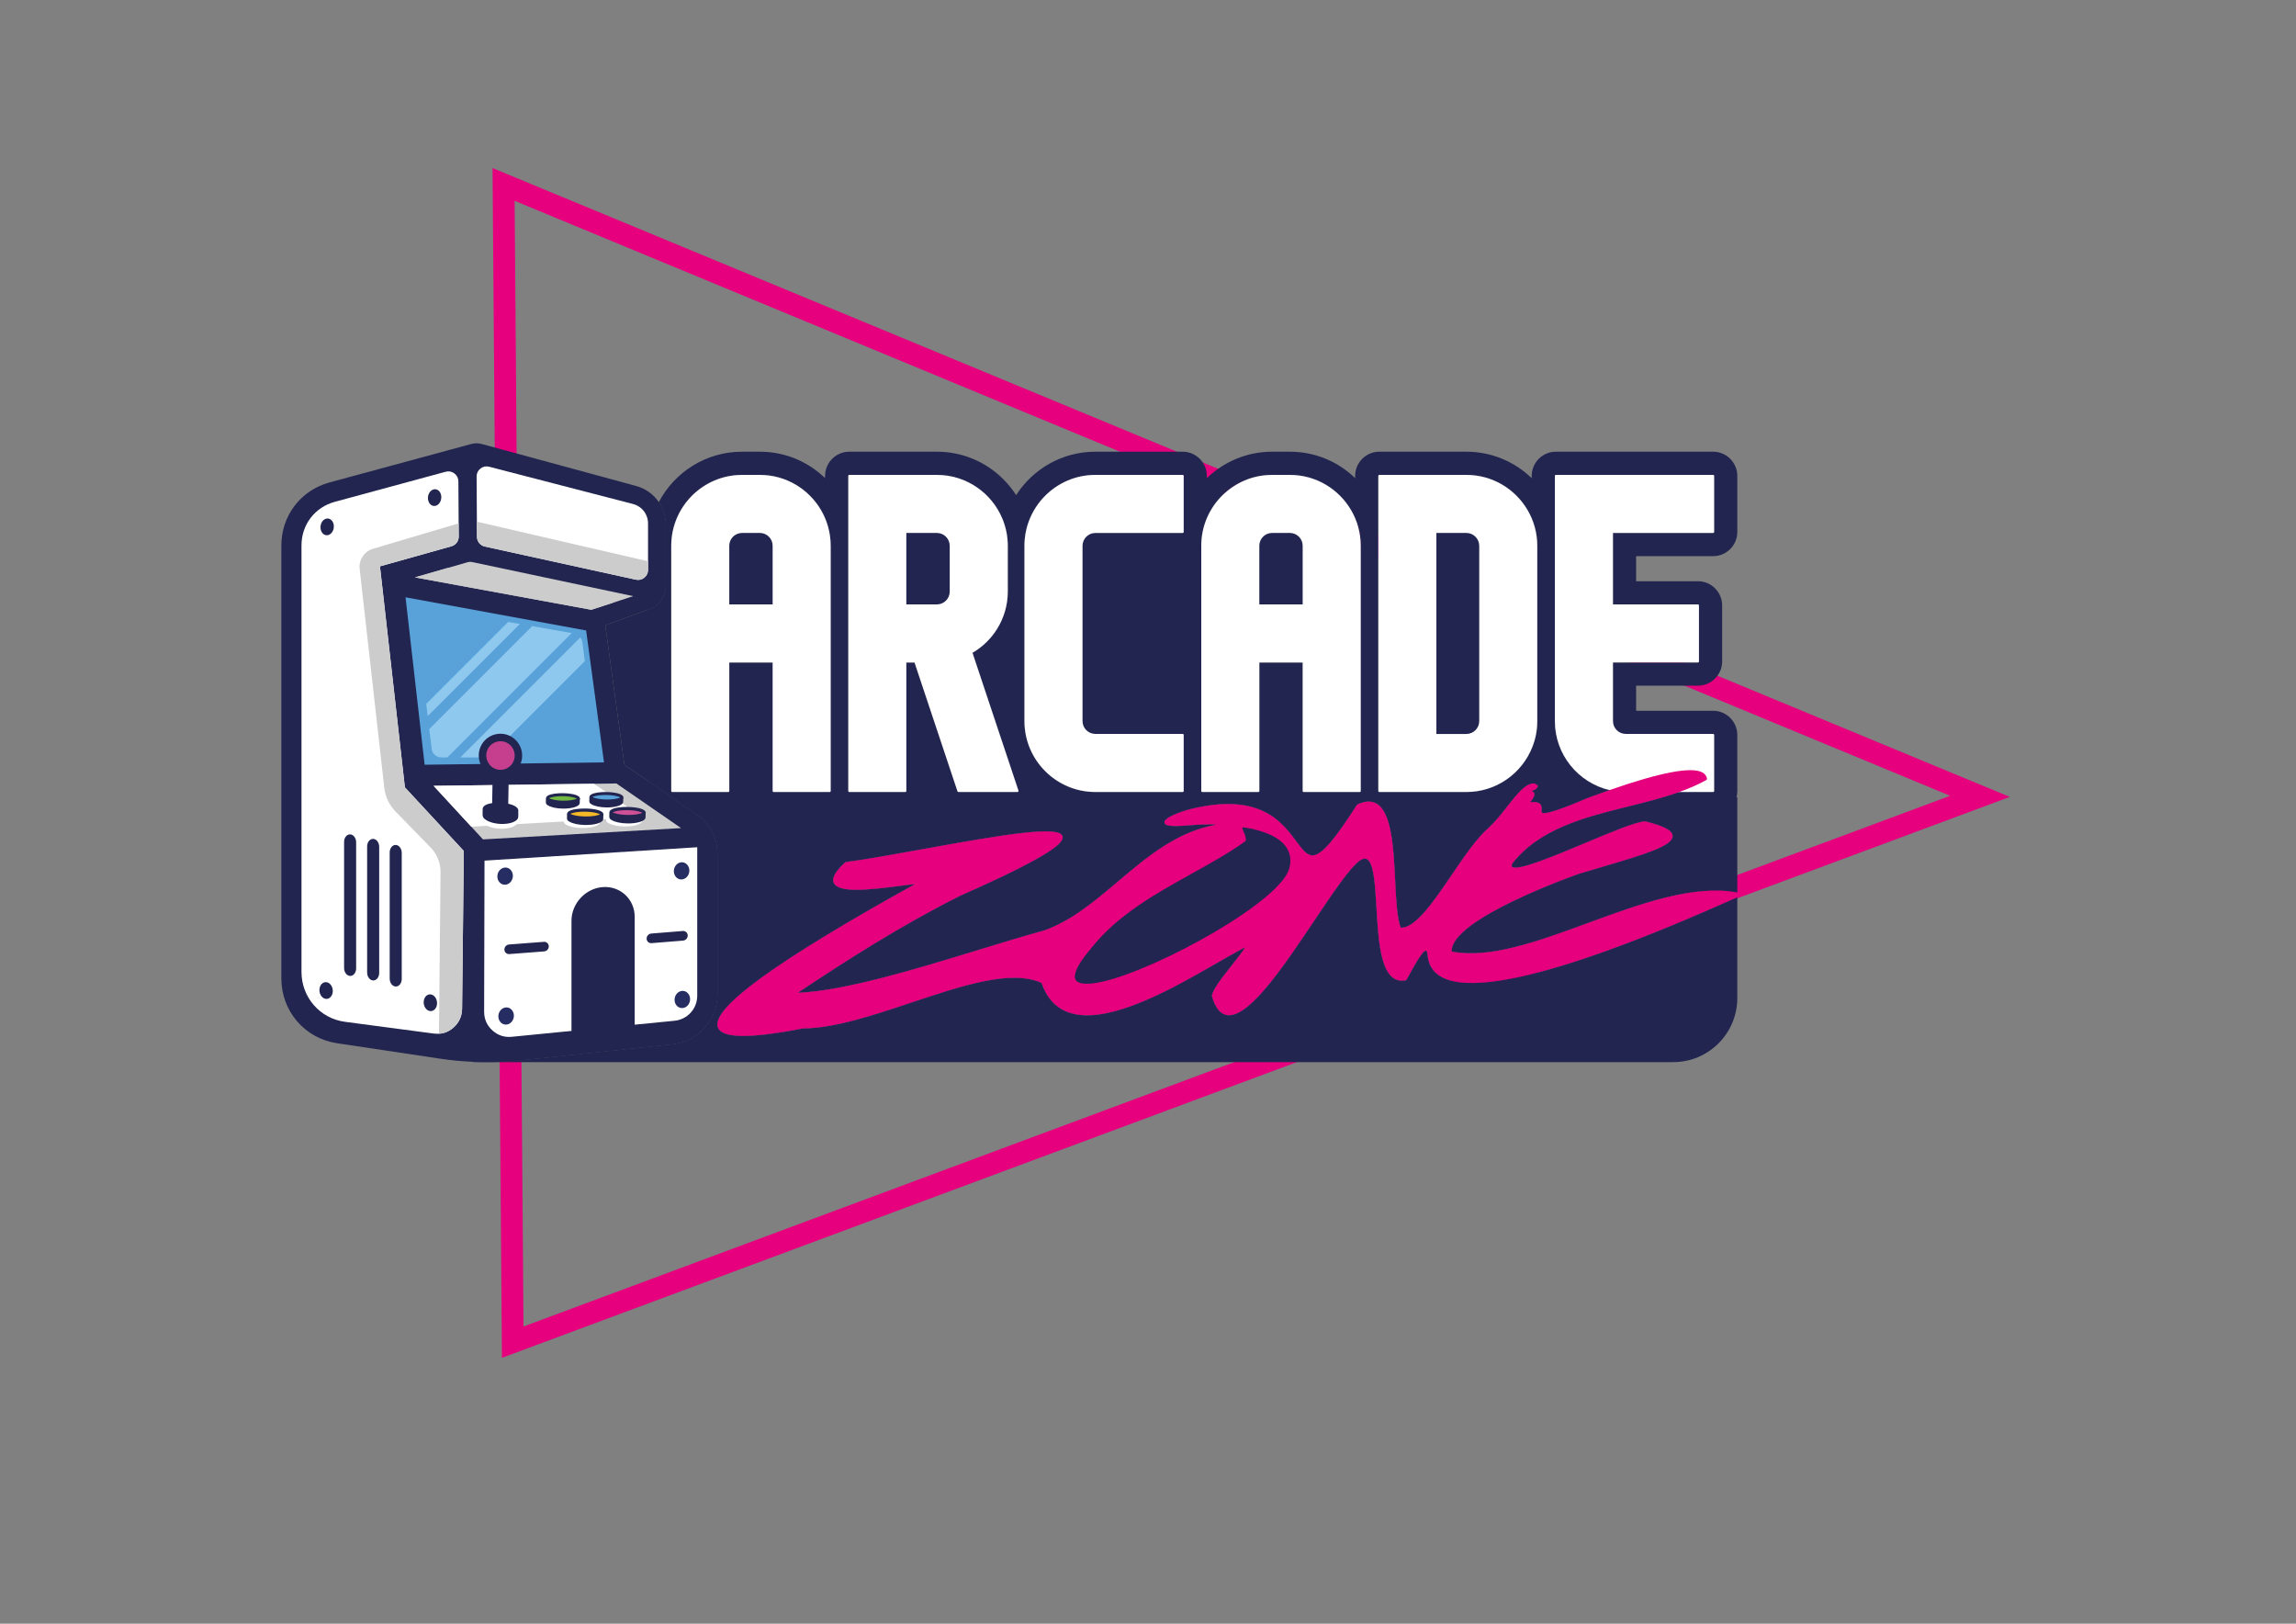 <svg xmlns="http://www.w3.org/2000/svg" id="Calque_1" data-name="Calque 1" viewBox="0 0 841.89 595.28"><rect x="0" y="0" width="841.89" height="595.28" fill="#808080" stroke="none"/><defs><style>      .cls-1, .cls-2, .cls-3, .cls-4, .cls-5, .cls-6, .cls-7, .cls-8, .cls-9, .cls-10, .cls-11, .cls-12 {        fill-rule: evenodd;      }      .cls-1, .cls-13 {        fill: #fff;      }      .cls-2 {        fill: #262d62;      }      .cls-3 {        fill: #8fc8ee;      }      .cls-4 {        fill: #e799c2;      }      .cls-5 {        fill: #58a2d9;      }      .cls-14, .cls-9 {        fill: #21254f;      }      .cls-6 {        fill: #c63f8f;      }      .cls-7 {        fill: #da68a4;      }      .cls-15 {        fill: #e6007e;      }      .cls-8 {        fill: #72b741;      }      .cls-10 {        fill: #cdcccc;      }      .cls-11 {        fill: #f5b826;      }      .cls-12 {        fill: #ce5097;      }    </style></defs><path class="cls-15" d="M184.05,497.8l-3.45-436.19,556.34,230.55L184.05,497.8ZM188.7,73.62l3.26,412.7,523.11-194.57L188.7,73.62Z"></path><path class="cls-14" d="M241.57,184.08c-2.52,4.79-3.95,10.23-3.95,16v23.43l1.1-.4c2.95-1.08,5.36-4.7,5.36-7.84v-22.88c0-3.07-.91-5.93-2.51-8.31ZM255.91,299.05l-18.29-12.68v3.62c0,.78.1,1.54.29,2.26h-64.46v97.14h4.94c4.04,0,8.07-.21,12.09-.64l56.02-5.93c9.44-1,16.54-8.87,16.54-18.35v-50.94c0-6.05-2.16-11.04-7.13-14.48ZM582.5,338.31c-18.57,6.81-36.11,13.25-50.18,10.56-.7-12.01,46.41-28.43,46.42-28.46,2.8-.84,5.55-1.65,8.19-2.43,16.74-4.92,26.22-7.87,26.38-11.37.1-2.07-3.01-3.76-10.07-5.49-.05-.01-.11-.02-.17-.01-3.76.39-12.49,4.05-21.74,7.93-11.2,4.7-25.14,10.55-26.9,8.72-.24-.26-.09-.79.1-1.21,10.14-12.86,26.61-16.94,42.54-20.9,6.28-1.56,12.69-3.15,18.67-5.29h-19.6c-2.05,0-4.04-.24-5.95-.7-2.33.82-4.77,1.7-7.33,2.65l-.97.36c-3.68,1.57-14.88,6.35-16.44,5.29-.23-.15-.22-.52-.19-1.1.03-.69.08-1.54-.56-2.14-.62-.6-1.73-.79-3.49-.63-.05.01-.1.02-.15.04,1.14-1.42,1.86-2.61,1.47-3.41-.19-.39-.57-.57-1-.64.02,0,.04-.02.07-.04.19-.09.38-.17.52-.24.69-.3,1.31-.58,1.46-.98.19-.21.41-.54.23-.88-.12-.21-.31-.3-.6-.3-.01-.01-.01-.03-.01-.04-.05-.19-.21-.33-.41-.35-3.21-.35-6.36,3.65-10,8.28-2.17,2.76-4.41,5.62-6.91,7.93-4.38,3.77-9.06,10.66-13.59,17.33-6.56,9.65-13.33,19.63-18.68,19.3-1.36-3.5-1.69-10.19-2.03-17.26-.58-11.73-1.24-25.02-6.86-28.22-1.89-1.08-4.23-.98-6.96.31-.1.04-.18.11-.24.21-8.18,12.84-12.83,18.2-16.04,18.47-2.19.14-3.85-2.04-6.13-5.11-5.26-7.1-13.19-17.82-37.83-12.1-2.59.52-10.69,3.06-10.54,5.14.07.95,1.22,1.73,9.11,1.03,2.85-.23,7.8-.46,9.87-.3-.23.08-.52.17-.88.27-13.9,2.69-24.69,11.81-35.13,20.63-8.77,7.4-17.05,14.4-27.01,17.94-7.43,2.04-15.67,4.56-24.39,7.23-22.94,7.02-48.85,14.94-66.03,15.64,18.23-12.13,38.03-24.77,59.48-35.54,34.33-15.17,38.14-19.61,37.62-21.79-.98-4.12-20.99-.82-51.4,4.7-10.77,1.95-20.93,3.8-28,4.69-.11.02-.22.07-.31.14-3.55,3.23-4.93,5.66-4.22,7.42,1.56,3.84,12.48,2.74,24.49,1.17,1.99-.26,4.03-.53,5.37-.65-50.81,28.17-74.49,45.31-72.38,52.37,1.26,4.22,11.49,4.4,31.2.56,11.5-.05,25.85-4.83,39.72-9.46,18.91-6.31,36.78-12.27,47.83-7.22,1.9,5.56,5.28,9.2,10.05,10.85,12.37,4.25,32.11-5.64,47.45-14.28.03-.01.06-.01.09-.02.08-.03.14-.08.19-.14,2.17-1.22,4.25-2.42,6.21-3.54,3.37-1.94,6.28-3.62,8.79-4.95.96-.58,1.49-.81,1.76-.91-.45,1.06-2.73,3.94-4.6,6.29-4.32,5.45-7.38,9.46-7.45,11.51,0,.06,0,.11.02.16,1.21,4.28,3.15,6.58,5.75,6.84.3.03.59.03.9.01,8-.59,20.1-18.65,30.83-34.65,6.68-9.98,13-19.4,16.76-22.08,1.01-.66,1.82-.83,2.47-.52,2.61,1.22,3.08,9.33,3.58,17.91.6,10.29,1.28,21.96,5.96,25.55,1.32,1.01,2.9,1.35,4.71,1.02.15-.03.29-.13.37-.27.23-.38.59-1.04,1.03-1.85,1.19-2.22,4.83-8.97,6.11-8.78.18.03.5.47.6,1.98.39,3.47,2.12,6.06,5.14,7.71,18.83,10.26,84.21-18.59,105.69-28.07,1-.44,1.91-.84,2.7-1.19v-1.73c-16.1-2.99-35.63,4.18-54.53,11.1Z"></path><path class="cls-14" d="M628.16,203.9c4.89,0,8.87-3.99,8.87-8.88v-20.54c0-4.89-3.98-8.88-8.87-8.88h-57.65c-4.89,0-8.87,3.99-8.87,8.88v.83c-6.21-6-14.66-9.71-23.95-9.71h-31.91c-4.9,0-8.88,3.99-8.88,8.88v.81c-6.46-6.25-14.93-9.69-23.93-9.69h-6.51c-9.29,0-17.72,3.7-23.93,9.69v-.81c0-4.89-3.98-8.88-8.88-8.88h-32.01c-12.19,0-22.91,6.36-29.05,15.92-1.33-2.07-2.89-4.02-4.67-5.8-6.52-6.52-15.19-10.12-24.39-10.12h-32.11c-4.89,0-8.88,3.99-8.88,8.88v.81c-6.46-6.25-14.93-9.69-23.92-9.69h-6.52c-13.24,0-24.76,7.5-30.53,18.48,1.6,2.38,2.51,5.24,2.51,8.31v22.88c0,3.14-2.41,6.76-5.36,7.84l-1.1.4-15.68,5.71,7.01,51.14,8.67,6.01,18.29,12.68c4.97,3.44,7.13,8.43,7.13,14.48v50.94c0,9.48-7.1,17.35-16.54,18.35l-56.02,5.93c-4.02.43-8.05.64-12.09.64h435.13c12.99,0,23.51-10.53,23.51-23.51v-36.94c-.79.35-1.7.75-2.7,1.19-21.48,9.48-86.86,38.33-105.69,28.07-3.02-1.65-4.75-4.24-5.14-7.71-.1-1.51-.42-1.95-.6-1.98-1.28-.19-4.92,6.56-6.11,8.78-.44.81-.8,1.47-1.03,1.85-.08.14-.22.24-.37.27-1.81.33-3.39-.01-4.71-1.02-4.68-3.59-5.36-15.26-5.96-25.55-.5-8.58-.97-16.69-3.58-17.91-.65-.31-1.46-.14-2.47.52-3.76,2.68-10.08,12.1-16.76,22.08-10.73,16-22.83,34.06-30.83,34.65-.31.02-.6.02-.9-.01-2.6-.26-4.54-2.56-5.75-6.84-.02-.05-.03-.1-.02-.16.07-2.05,3.13-6.06,7.45-11.51,1.87-2.35,4.15-5.23,4.6-6.29-.27.1-.8.33-1.76.91-2.51,1.33-5.42,3.01-8.79,4.95-1.96,1.12-4.04,2.32-6.21,3.54-.05.06-.11.11-.19.14-.03.01-.06.01-.09.02-15.34,8.64-35.08,18.53-47.45,14.28-4.77-1.65-8.15-5.29-10.05-10.85-11.05-5.05-28.92.91-47.83,7.22-13.87,4.63-28.22,9.41-39.72,9.46-19.71,3.84-29.94,3.66-31.2-.56-2.11-7.06,21.57-24.2,72.38-52.37-1.34.12-3.38.39-5.37.65-12.01,1.57-22.93,2.67-24.49-1.17-.71-1.76.67-4.19,4.22-7.42.09-.07.2-.12.31-.14,7.07-.89,17.23-2.74,28-4.69,30.41-5.52,50.42-8.82,51.4-4.7.52,2.18-3.29,6.62-37.62,21.79-21.45,10.77-41.25,23.41-59.48,35.54,17.18-.7,43.09-8.62,66.03-15.64,8.72-2.67,16.96-5.19,24.39-7.23,9.96-3.54,18.24-10.54,27.01-17.94,10.44-8.82,21.23-17.94,35.13-20.63.36-.1.65-.19.88-.27-2.07-.16-7.02.07-9.87.3-7.89.7-9.04-.08-9.11-1.03-.15-2.08,7.95-4.62,10.54-5.14,24.64-5.72,32.57,5,37.83,12.1,2.28,3.07,3.94,5.25,6.13,5.11,3.21-.27,7.86-5.63,16.04-18.47.06-.1.14-.17.24-.21,2.73-1.29,5.07-1.39,6.96-.31,5.62,3.2,6.28,16.49,6.86,28.22.34,7.07.67,13.76,2.03,17.26,5.35.33,12.12-9.65,18.68-19.3,4.53-6.67,9.21-13.56,13.59-17.33,2.5-2.31,4.74-5.17,6.91-7.93,3.64-4.63,6.79-8.63,10-8.28.2.02.36.16.41.35,0,.01,0,.03.01.04.29,0,.48.09.6.3.18.34-.04.67-.23.88-.15.4-.77.68-1.46.98-.14.07-.33.15-.52.24-.03.02-.05.03-.07.04.43.07.81.25,1,.64.39.8-.33,1.99-1.47,3.41.05-.02.1-.03.15-.04,1.76-.16,2.87.03,3.49.63.64.6.59,1.45.56,2.14-.03.58-.04.95.19,1.1,1.56,1.06,12.76-3.72,16.44-5.29l.97-.36c2.56-.95,5-1.83,7.33-2.65-11.48-2.68-20.05-13.01-20.05-25.3v-89.88c0-.21.17-.37.37-.37h57.65c.2,0,.37.16.37.37v20.54c0,.2-.17.37-.37.37h-36.73v26.2h31.17c.2,0,.37.17.37.38v20.54c0,.2-.17.37-.37.37h-31.17v21.48c0,2.6,2.11,4.72,4.71,4.72h32.02c.2,0,.37.17.37.37v20.54c0,.21-.17.37-.37.37h-12.42c-5.98,2.14-12.39,3.73-18.67,5.29-15.93,3.96-32.4,8.04-42.54,20.9-.19.42-.34.95-.1,1.21,1.76,1.83,15.7-4.02,26.9-8.72,9.25-3.88,17.98-7.54,21.74-7.93.06-.01.12,0,.17.01,7.06,1.73,10.17,3.42,10.07,5.49-.16,3.5-9.64,6.45-26.38,11.37-2.64.78-5.39,1.59-8.19,2.43-.01.03-47.12,16.45-46.42,28.46,14.07,2.69,31.61-3.75,50.18-10.56,18.9-6.92,38.43-14.09,54.53-11.1v-34.96h-.29c.19-.72.29-1.48.29-2.26v-20.54c0-4.89-3.98-8.87-8.87-8.87h-28.23v-9.2h22.66c4.9,0,8.88-3.98,8.88-8.87v-20.54c0-4.9-3.98-8.88-8.88-8.88h-22.66v-9.19h28.23ZM304.59,289.99c0,.21-.17.37-.37.37h-20.54c-.21,0-.37-.16-.37-.37v-47.11h-15.9v47.11c0,.21-.17.37-.37.37h-20.54c-.21,0-.37-.16-.37-.37v-89.91c0-13.74,10.72-25.01,24.23-25.91.58-.04,1.16-.06,1.74-.06h6.52c9.56,0,17.93,5.19,22.43,12.9,2.25,3.84,3.54,8.31,3.54,13.07v89.91ZM373.39,290.21c-.07.1-.18.15-.3.15h-21.65c-.16,0-.3-.1-.35-.25l-.44-1.32-15.31-45.91h-3.01v47.11c0,.21-.17.37-.37.37h-20.54c-.21,0-.37-.16-.37-.37v-115.51c0-.2.16-.37.37-.37h32.11c10.85,0,20.17,6.68,24.06,16.14,1.25,3.04,1.94,6.37,1.94,9.86v16.77c0,4.9-1.39,9.61-3.89,13.64-2.22,3.58-5.3,6.62-9.05,8.81l9.16,27.48,3.7,11.08,3.15,9.45.84,2.53c.04.12.02.24-.05.34ZM434.03,195.02c0,.21-.17.37-.38.37h-32.01c-2.6,0-4.71,2.12-4.71,4.72v64.25c0,2.6,2.11,4.72,4.71,4.72h32.01c.21,0,.38.17.38.37v20.54c0,.21-.17.37-.38.37h-32.01c-14.34,0-26-11.66-26-26v-64.25c0-14.34,11.66-26,26-26h32.01c.21,0,.38.16.38.37v20.54ZM498.95,289.99c0,.21-.17.37-.38.37h-20.53c-.21,0-.38-.16-.38-.37v-47.11h-15.89v47.11c0,.21-.17.37-.38.37h-20.53c-.21,0-.38-.16-.38-.37v-89.91c0-13.74,10.73-25.01,24.24-25.91.58-.04,1.16-.06,1.74-.06h6.51c9.56,0,17.93,5.19,22.43,12.89,2.26,3.84,3.55,8.31,3.55,13.08v89.91ZM563.68,264.36c0,3.32-.62,6.49-1.77,9.41-3.77,9.7-13.2,16.59-24.22,16.59h-31.91c-.21,0-.38-.16-.38-.37v-115.51c0-.21.17-.37.38-.37h31.91c9.57,0,17.94,5.2,22.45,12.92,2.25,3.84,3.54,8.31,3.54,13.08v64.25Z"></path><g><path class="cls-9" d="M263.04,313.53v50.94c0,9.48-7.1,17.35-16.54,18.35l-56.02,5.93c-4.02.43-8.05.64-12.09.64-1.65,0-3.29-.04-4.94-.11-4.07-.17-8.14-.56-12.18-1.17l-37.75-5.66c-11.8-1.77-20.35-11.77-20.35-23.71v-158.74c0-10.98,7.11-20.27,17.71-23.15l51.91-14.07c1.33-.36,2.55-.36,3.87,0l56.53,15.37c3.55.96,6.46,3.1,8.38,5.93,1.6,2.38,2.51,5.24,2.51,8.31v22.88c0,3.14-2.41,6.76-5.36,7.84l-1.1.4-15.68,5.71,7.01,51.14,8.67,6.01,18.29,12.68c4.97,3.44,7.13,8.43,7.13,14.48Z"></path><path class="cls-1" d="M237.62,208.91v-17c0-3.41-2.23-6.29-5.53-7.14l-52.72-13.66c-1.15-.3-2.26-.07-3.19.66-.93.73-1.43,1.75-1.42,2.93l.14,22.09c.01,1.75,1.2,3.21,2.9,3.58l55.35,12.14c1.13.25,2.2,0,3.1-.73.9-.72,1.38-1.72,1.38-2.88h0Z"></path><path class="cls-10" d="M237.62,208.91v-3.13l-62.76-14.52.03,5.54c.01,1.74,1.2,3.21,2.9,3.58l55.35,12.14c1.13.25,2.2,0,3.1-.73.9-.72,1.38-1.72,1.38-2.87h0Z"></path><path class="cls-10" d="M216.82,223.56l15.35-5-58.97-12.49c-.62-.13-1.18-.11-1.78.06l-19.3,5.55,64.7,11.88h0Z"></path><polygon class="cls-10" points="216.82 223.56 224.86 220.94 164.16 208.22 152.12 211.68 216.82 223.56 216.82 223.56"></polygon><polygon class="cls-5" points="221.47 279.5 214.92 231.14 148.7 218.98 155.7 280.36 221.47 279.5 221.47 279.5"></polygon><polygon class="cls-10" points="249.73 303.59 226.01 287.23 158.98 288.09 177.1 307.74 249.73 303.59 249.73 303.59"></polygon><polygon class="cls-1" points="217.77 287.33 158.98 288.09 172.81 303.09 235.44 299.52 217.77 287.33 217.77 287.33"></polygon><path class="cls-1" d="M187.63,380.11l59.69-5.88c4.75-.47,8.34-4.41,8.34-9.18v-54.44l-78,4.91-.14,55.39c0,2.7,1.02,5.03,3.01,6.84,2,1.82,4.41,2.63,7.1,2.36h0Z"></path><path class="cls-1" d="M170.07,312l-.63,57.87c-.03,2.74-1.12,5.1-3.2,6.89-2.08,1.79-4.56,2.51-7.28,2.15l-32.48-4.3c-9.19-1.22-15.93-9-15.93-18.28v-156.34c0-7.65,4.88-14.03,12.26-16.03l40.61-11.01c1.14-.31,2.26-.09,3.2.62.94.72,1.45,1.73,1.46,2.92l.13,20.21c0,1.69-1.07,3.12-2.69,3.58l-26.19,7.35,9.14,81.03,21.61,23.33Z"></path><path class="cls-10" d="M160.97,378.98c4.61-.08,8.42-4.6,8.47-9.11l.62-57.88-21.61-23.33-9.14-81.03,26.19-7.35c1.62-.46,2.7-1.89,2.69-3.58l-.03-4.83-31.41,9.33c-3.19.95-5.24,4.04-4.87,7.35l9.02,80.19c.37,3.33,1.85,6.44,4.19,8.83l12.83,13.15c2.35,2.41,3.65,5.65,3.62,9.02l-.58,59.23h0Z"></path><path class="cls-9" d="M157.24,364.6c1.32-.3,2.64.8,2.95,2.47.31,1.67-.5,3.27-1.82,3.57-1.32.3-2.64-.8-2.95-2.47s.5-3.27,1.82-3.57h0Z"></path><path class="cls-9" d="M119.01,360.12c1.32-.3,2.64.8,2.95,2.47.31,1.67-.5,3.27-1.82,3.57-1.32.3-2.64-.8-2.95-2.47-.31-1.67.5-3.27,1.82-3.57h0Z"></path><path class="cls-9" d="M158.8,185.45c1.32.3,2.64-.8,2.95-2.47.31-1.67-.5-3.27-1.82-3.57-1.32-.3-2.64.8-2.95,2.47-.31,1.67.5,3.27,1.82,3.57h0Z"></path><path class="cls-9" d="M119.4,196.18c1.32.3,2.64-.8,2.95-2.47.31-1.67-.5-3.27-1.82-3.57-1.32-.3-2.64.8-2.95,2.47-.31,1.67.5,3.27,1.82,3.57h0Z"></path><path class="cls-9" d="M128.38,305.89h0c1.22.04,2.21,1.35,2.21,2.9v46.25c0,1.55-1,2.79-2.21,2.75h0c-1.22-.04-2.21-1.35-2.21-2.9v-46.25c0-1.55,1-2.79,2.21-2.75h0ZM136.83,307.55h0c1.22.04,2.21,1.35,2.21,2.9v46.25c0,1.55-1,2.79-2.21,2.75h0c-1.22-.04-2.21-1.35-2.21-2.9v-46.25c0-1.55,1-2.79,2.21-2.75h0ZM145.1,309.77h0c1.22.04,2.21,1.35,2.21,2.9v46.25c0,1.55-1,2.79-2.21,2.75h0c-1.22-.04-2.21-1.35-2.21-2.9v-46.25c0-1.55,1-2.79,2.21-2.75h0Z"></path><path class="cls-9" d="M221.14,325.21h0c6.37-.4,11.59,4.51,11.59,10.91v42.65l-23.18,1.45v-42.65c0-6.4,5.22-11.96,11.59-12.36h0Z"></path><path class="cls-2" d="M185.15,369.39c1.55-.33,3.01.79,3.25,2.5.24,1.71-.83,3.36-2.38,3.69-1.55.33-3.01-.79-3.25-2.5-.24-1.71.83-3.36,2.38-3.69h0ZM184.78,318.11c1.55-.33,3.01.79,3.25,2.5.24,1.71-.83,3.36-2.38,3.69-1.56.33-3.01-.79-3.25-2.5-.24-1.71.83-3.36,2.38-3.69h0ZM249.76,363.33c1.55-.33,3.01.79,3.25,2.5.24,1.71-.83,3.36-2.38,3.69-1.55.33-3.01-.79-3.25-2.5-.24-1.71.83-3.36,2.38-3.69h0ZM249.49,316.18c1.56-.33,3.01.79,3.25,2.5.24,1.71-.83,3.36-2.38,3.69-1.56.33-3.01-.79-3.25-2.5-.24-1.71.83-3.36,2.38-3.69h0Z"></path><path class="cls-5" d="M155.62,222.62l54.69,9.59c1.73.3,3.03,1.64,3.25,3.38l4.85,38.57c.3,2.4-.84,3.55-3.23,3.55l-53.25-.02c-1.97,0-3.45-1.29-3.69-3.25l-5.75-47.96c-.32-2.66.45-4.33,3.11-3.86h0Z"></path><path class="cls-3" d="M186.33,228.01l4.28.75-33.78,33.78-.54-4.49,30.04-30.04h0ZM195.13,229.55l14.51,2.54-45.6,45.6h-2.09c-1.97,0-3.45-1.29-3.69-3.25l-.86-7.16,37.73-37.73h0ZM212.79,233.69c.41.54.69,1.18.78,1.9l.86,6.81-35.3,35.3h-10.34s44-44.01,44-44.01h0Z"></path><path class="cls-9" d="M186.65,346.27l12.78-.98c.96-.07,1.77.66,1.8,1.62h0c.03.97-.74,1.82-1.7,1.89l-12.78.98c-.96.07-1.77-.66-1.8-1.62h0c-.03-.97.74-1.82,1.7-1.89h0ZM238.8,342.25l11.57-.93c.96-.08,1.77.65,1.8,1.62h0c.03.97-.74,1.82-1.7,1.9l-11.57.93c-.96.08-1.77-.65-1.8-1.62h0c-.03-.97.74-1.82,1.7-1.9h0Z"></path><path class="cls-1" d="M205.23,293.37c1.31.02,2.52.18,3.52.43h1.38c-.2-.12-.59-.24-1.11-.37-.98-.25-2.34-.41-3.84-.43-.51,0-1.01,0-1.47.03-1.11.06-2.06.21-2.74.41-.45.14-.72.24-.74.29,0,.04.07.09.18.14h.58c1.11-.34,2.6-.53,4.24-.5h0ZM211.45,294.11l-.03,1.25c0,.09-.01.17-.03.25-.08,1.14-2.84,2-6.21,1.95-2.3-.04-4.3-.5-5.36-1.15-.51-.21-.86-.68-.83-1.22l.05-1.31h.01s0-.06,0-.09v-.02s0-.03,0-.03v-.02c.03-.57.62-1.02,1.6-1.31.76-.23,1.82-.4,3.04-.46.5-.03,1.02-.04,1.56-.03,1.6.02,3.07.2,4.14.47,1.28.32,2.08.84,2.1,1.48v.05s0,.02,0,.02c0,.06-.01.12-.03.18h0ZM221.16,292.94c1.31.02,2.52.18,3.52.43h1.38c-.2-.12-.59-.24-1.11-.37-.98-.25-2.34-.41-3.84-.43-.51,0-1.01,0-1.47.03-1.11.06-2.06.21-2.74.41-.45.14-.72.24-.74.29,0,.04.07.09.18.14h.58c1.11-.34,2.6-.53,4.24-.5h0ZM227.37,293.68l-.02,1.25c0,.09-.01.17-.03.25-.08,1.14-2.84,2-6.21,1.95-2.3-.04-4.3-.5-5.36-1.15-.51-.21-.86-.68-.83-1.22l.05-1.31h.01s0-.06,0-.09v-.02s0-.03,0-.03v-.02c.03-.57.62-1.02,1.6-1.31.76-.23,1.82-.4,3.04-.46.5-.03,1.02-.04,1.56-.03,1.6.02,3.07.2,4.14.47,1.28.32,2.08.84,2.1,1.48v.05s0,.02,0,.02c0,.06-.01.12-.03.18h0ZM213.41,299.08c1.4.02,2.7.19,3.77.46h1.48c-.21-.12-.63-.26-1.19-.4-1.05-.27-2.5-.44-4.11-.46-.55,0-1.08,0-1.58.03-1.18.07-2.2.22-2.93.44-.48.15-.77.26-.79.31,0,.04.07.09.19.15h.62c1.19-.36,2.78-.56,4.54-.53h0ZM220.06,299.88l-.03,1.33c0,.09-.01.18-.04.27-.09,1.22-3.04,2.14-6.65,2.08-2.46-.04-4.6-.53-5.73-1.23-.55-.22-.92-.73-.89-1.31l.06-1.4h.01s0-.07,0-.1v-.05s0-.02,0-.02c.03-.61.66-1.09,1.71-1.41.82-.25,1.95-.42,3.25-.5.53-.03,1.1-.04,1.67-.04,1.72.02,3.28.21,4.43.5,1.37.35,2.22.9,2.24,1.59v.05s0,.02,0,.02c0,.07-.01.13-.03.2h0ZM228.92,298.52c1.4.02,2.7.19,3.77.46h1.48c-.21-.12-.63-.26-1.19-.4-1.05-.27-2.5-.44-4.11-.46-.55,0-1.08,0-1.58.03-1.18.07-2.2.22-2.93.44-.48.14-.77.26-.79.31,0,.04.07.09.19.15h.62c1.19-.36,2.78-.56,4.54-.53h0ZM235.57,299.31l-.03,1.33c0,.09-.01.18-.04.27-.09,1.22-3.04,2.14-6.65,2.08-2.46-.04-4.6-.53-5.73-1.23-.54-.22-.92-.73-.89-1.31l.06-1.4h.01s0-.07,0-.1v-.02s0-.03,0-.03v-.02c.03-.61.66-1.09,1.71-1.41.82-.25,1.95-.42,3.25-.5.53-.03,1.1-.04,1.67-.04,1.72.02,3.28.21,4.43.5,1.37.35,2.22.9,2.24,1.58v.02s0,.03,0,.03v.02c0,.07-.01.13-.03.2h0Z"></path><path class="cls-9" d="M222.32,291.83c1.31.02,2.52.18,3.52.43l2.7-.02-.03,1.58c0,.09-.01.17-.03.25-.08,1.14-2.84,2-6.21,1.95-2.3-.04-4.3-.5-5.36-1.15-.51-.21-.86-.68-.83-1.22l.05-1.31,1.95-.02c1.11-.33,2.6-.52,4.24-.5h0Z"></path><path class="cls-5" d="M227.97,292.35c0,.13-.07.25-.2.37-.13.11-.32.22-.57.32-.19.08-.42.15-.67.21-.1.03-.2.05-.3.07-1,.22-2.35.35-3.84.33-2.33-.03-4.33-.4-5.2-.9-.07-.04-.13-.08-.19-.13-.02-.01-.04-.02-.05-.04h-.01c-.13-.12-.21-.24-.21-.37-.03-.76,2.47-1.34,5.57-1.3,3.11.04,5.64.68,5.67,1.44Z"></path><path class="cls-14" d="M222.33,290.37c1.6.02,3.07.2,4.14.47,1.28.32,2.08.84,2.1,1.48v.05s0,.02,0,.02c-.03.57-.62,1.02-1.59,1.31h0c-.76.23-1.82.4-3.04.46-.5.03-1.03.04-1.57.03-1.6-.02-3.07-.2-4.14-.47-1.28-.32-2.08-.84-2.1-1.48v-.05s0-.02,0-.02c.03-.57.62-1.02,1.6-1.31.76-.23,1.82-.4,3.04-.46.5-.03,1.02-.04,1.56-.03h0ZM226.11,291.89c-.98-.25-2.34-.41-3.84-.43-.51,0-1.01,0-1.47.03-1.11.06-2.06.21-2.74.41-.45.14-.72.24-.74.29.03.12.5.3,1.26.49.98.25,2.34.41,3.84.43.52,0,1.01,0,1.48-.03,1.1-.06,2.06-.21,2.73-.41h0c.45-.14.72-.24.74-.29-.02-.12-.5-.3-1.26-.49h0Z"></path><path class="cls-9" d="M206.39,292.26c1.31.02,2.52.18,3.52.43l2.7-.02-.03,1.58c0,.09-.01.17-.03.25-.08,1.14-2.84,2-6.21,1.95-2.3-.04-4.3-.5-5.36-1.15-.51-.21-.86-.68-.83-1.22l.05-1.31,1.95-.02c1.11-.33,2.6-.52,4.24-.5h0Z"></path><path class="cls-8" d="M212.04,292.78c.01.16-.1.31-.29.44-.4.29-1.19.52-2.22.67-.12.02-.23.04-.35.05-.15.02-.31.04-.46.05-.12.01-.24.02-.37.03-.59.05-1.22.07-1.88.06-.31,0-.62-.02-.92-.03-.44-.02-.87-.06-1.27-.11-.17-.01-.34-.04-.5-.06-.17-.02-.33-.05-.48-.07-.3-.06-.57-.12-.82-.18-.12-.03-.24-.06-.36-.1-.35-.11-.64-.22-.86-.35-.06-.03-.11-.06-.15-.1-.19-.14-.3-.29-.31-.44-.02-.76,2.47-1.34,5.58-1.3,3.1.04,5.64.68,5.66,1.44Z"></path><path class="cls-8" d="M201.26,293.18c.22.13.51.24.86.35-.35-.1-.64-.22-.86-.35Z"></path><path class="cls-14" d="M206.41,290.8c1.6.02,3.07.2,4.14.47,1.28.32,2.08.84,2.1,1.48v.05s0,.02,0,.02c-.03.57-.62,1.02-1.59,1.31h0c-.76.23-1.82.4-3.04.46-.5.03-1.03.04-1.57.03-1.6-.02-3.07-.2-4.14-.47-1.28-.32-2.08-.84-2.1-1.48v-.02s0-.03,0-.03v-.02c.03-.57.62-1.02,1.6-1.31.76-.23,1.82-.4,3.04-.46.5-.03,1.02-.04,1.56-.03h0ZM210.19,292.32c-.98-.25-2.34-.41-3.84-.43-.51,0-1.01,0-1.47.03-1.11.06-2.06.21-2.74.41-.45.14-.72.24-.74.29.02.12.5.3,1.26.49.98.25,2.34.41,3.84.43.52,0,1.01,0,1.48-.03,1.1-.06,2.06-.21,2.73-.41h0c.45-.14.72-.24.74-.29-.02-.12-.5-.3-1.26-.49h0Z"></path><path class="cls-9" d="M230.08,297.4c1.4.02,2.7.19,3.77.46l2.89-.02-.03,1.69c0,.09-.01.18-.04.27-.09,1.22-3.04,2.14-6.65,2.08-2.46-.04-4.6-.53-5.73-1.23-.54-.22-.92-.73-.89-1.31l.06-1.4,2.09-.02c1.19-.36,2.78-.56,4.54-.53h0Z"></path><path class="cls-12" d="M236.13,297.96c0,.14-.07.27-.22.4h0s-.01.02-.02.02c-.05.04-.11.08-.17.13-.07.04-.16.08-.25.12-.08.04-.16.07-.26.11-.34.13-.77.24-1.26.33-.23.04-.47.08-.72.12-.89.12-1.94.18-3.06.16-.52-.01-1.02-.03-1.5-.06-.29-.03-.57-.05-.84-.08-.72-.08-1.37-.2-1.92-.34-.12-.03-.24-.06-.35-.1-.03,0-.07,0-.1-.03-.2-.06-.39-.13-.55-.2-.03-.01-.06-.02-.09-.04-.08-.04-.15-.07-.21-.11-.1-.05-.19-.11-.26-.18-.15-.13-.23-.26-.24-.4-.03-.8,2.64-1.43,5.97-1.39,3.32.04,6.03.73,6.06,1.54Z"></path><path class="cls-14" d="M230.1,295.84c1.72.02,3.28.21,4.43.5,1.37.35,2.22.9,2.24,1.58v.05s0,.02,0,.02c-.03.61-.66,1.09-1.71,1.4h0c-.82.25-1.95.42-3.25.5-.54.03-1.1.04-1.68.04-1.72-.02-3.28-.21-4.43-.5-1.37-.35-2.22-.9-2.24-1.59v-.02s0-.03,0-.03v-.02c.03-.61.66-1.09,1.71-1.4.82-.25,1.95-.42,3.25-.5.53-.03,1.1-.04,1.67-.04h0ZM234.14,297.47c-1.05-.27-2.5-.44-4.11-.46-.55,0-1.08,0-1.58.03-1.18.07-2.2.22-2.93.44-.48.14-.77.26-.79.31.03.13.54.32,1.34.52,1.05.27,2.5.44,4.11.46.55,0,1.08,0,1.58-.03,1.18-.07,2.2-.22,2.92-.44h0c.48-.14.77-.25.79-.31-.03-.13-.54-.32-1.34-.52h0Z"></path><path class="cls-9" d="M214.57,297.97c1.4.02,2.7.19,3.77.46l2.89-.02-.03,1.69c0,.09-.01.18-.04.27-.09,1.22-3.04,2.14-6.65,2.08-2.46-.04-4.6-.53-5.73-1.23-.54-.22-.92-.73-.89-1.31l.06-1.4,2.09-.02c1.19-.36,2.78-.56,4.54-.53h0Z"></path><path class="cls-11" d="M220.61,298.53c.01.17-.1.32-.31.47-.34.25-.95.46-1.74.61-.14.03-.29.05-.44.08-.07.01-.14.02-.21.03-.13.02-.25.04-.38.05-.04.01-.08.01-.12.02-.19.02-.39.04-.59.05-.67.06-1.41.09-2.18.08-.99-.01-1.93-.08-2.76-.2-.14-.02-.27-.03-.4-.06-.8-.13-1.47-.3-1.96-.5-.09-.03-.16-.06-.24-.1-.14-.07-.27-.14-.37-.21-.21-.15-.32-.31-.33-.47-.02-.81,2.65-1.43,5.97-1.39s6.03.73,6.06,1.54Z"></path><path class="cls-14" d="M214.58,296.41c1.72.02,3.28.21,4.43.5,1.37.35,2.22.9,2.24,1.59v.05s0,.02,0,.02c-.03.61-.66,1.09-1.71,1.4h0c-.82.25-1.95.42-3.25.5-.54.03-1.1.04-1.68.04-1.72-.02-3.28-.21-4.43-.5-1.37-.35-2.22-.9-2.24-1.58v-.05s0-.02,0-.02c.03-.61.66-1.09,1.71-1.4.82-.25,1.95-.42,3.25-.5.53-.03,1.1-.04,1.67-.04h0ZM218.62,298.03c-1.05-.27-2.5-.44-4.11-.46-.55,0-1.08,0-1.58.03-1.18.07-2.2.22-2.93.44-.48.14-.77.26-.79.31.03.13.54.32,1.34.52,1.05.27,2.5.44,4.11.46.55,0,1.08,0,1.58-.03,1.18-.07,2.2-.22,2.92-.44h0c.48-.14.77-.26.79-.31-.03-.13-.54-.32-1.34-.52h0Z"></path><path class="cls-1" d="M189.8,299.26v1.71c0,.12-.02.24-.04.35-.07,1.55-2.95,2.67-6.5,2.5-2.42-.12-4.53-.8-5.65-1.72-.54-.3-.91-.96-.9-1.7l.03-1.79h.01s0-.08-.01-.13v-.03s0-.04,0-.04v-.03c.02-.78.64-1.38,1.66-1.75.8-.29,1.91-.49,3.19-.55.52-.02,1.08-.03,1.64,0,1.69.07,3.23.36,4.36.76,1.35.48,2.2,1.21,2.23,2.09v.03s0,.04,0,.04v.03c0,.09-.01.17-.03.25h0Z"></path><path class="cls-9" d="M190.04,297.5v1.71c0,.12-.02.24-.04.35-.07,1.55-2.95,2.67-6.5,2.5-2.42-.12-4.53-.8-5.65-1.72-.54-.3-.91-.96-.9-1.7l.03-1.79h.01s0-.08-.01-.13v-.03s0-.04,0-.04v-.03c.02-.78.64-1.38,1.66-1.75.8-.29,1.91-.49,3.19-.55.52-.02,1.08-.03,1.64,0,1.69.07,3.23.36,4.36.76,1.35.48,2.2,1.21,2.23,2.09v.03s0,.04,0,.04v.03c0,.09-.01.17-.03.25h0Z"></path><polygon class="cls-9" points="180.73 278.75 186.62 279.1 186.31 298.01 180.41 297.66 180.73 278.75 180.73 278.75"></polygon><path class="cls-6" d="M190.12,276.86c.06,3.64-2.85,6.66-6.5,6.73-3.65.08-6.65-2.82-6.71-6.46,0-.67.08-1.32.26-1.93h0c.07-.26.16-.5.26-.74.08-.18.16-.36.25-.53.01-.01.01-.02.02-.03.09-.18.2-.36.32-.53.11-.17.23-.33.35-.49,0-.01.01-.01.02-.02.13-.16.27-.32.42-.47.13-.14.27-.27.42-.39h0s.03-.03.04-.04c.1-.09.2-.17.31-.25.08-.06.16-.12.25-.17.06-.05.11-.08.17-.11.1-.08.2-.14.31-.19.05-.03.1-.06.15-.08.09-.05.18-.1.28-.14.04-.03.08-.05.13-.06.03-.02.06-.03.09-.04.06-.03.12-.06.19-.08,0,0,0-.01.02-.01.01,0,.03,0,.05-.02.02,0,.04-.01.05-.01.04-.02.08-.04.12-.05.04-.02.09-.03.14-.04,0,0,.03-.02.05-.02.06-.02.11-.04.17-.05.07-.02.15-.04.22-.06.04,0,.08-.02.13-.03.05-.01.1-.02.15-.03.16-.04.33-.06.5-.08.02-.01.05-.01.08-.01.19-.02.39-.04.59-.04h.23c.17,0,.33,0,.5.03.04,0,.08,0,.12.01.06,0,.12.01.19.03.07,0,.14.02.21.03s.14.03.21.04c.03,0,.05,0,.07.01.02,0,.04.01.06.02h.01c.19.04.38.09.56.15.01,0,.02.01.03.01.08.02.16.05.23.08.05.02.1.04.15.06.06.02.13.05.19.08.08.03.17.07.25.12.03,0,.05.01.07.03.06.02.11.05.16.08.15.08.3.16.44.26.02.01.04.02.06.04.04.03.08.05.12.08,0,0,0,.01.02.01.02.01.03.03.05.04.03.01.06.03.08.06.04.02.07.04.1.07.02.01.03.02.05.04.06.04.11.08.16.13.03.02.05.04.08.07.04.03.08.06.11.09.06.05.11.1.17.16.07.06.14.13.2.2.04.03.06.06.1.1h0c.09.1.17.19.25.29.22.27.42.55.59.86.09.15.17.3.24.46.07.14.13.28.18.43.07.14.12.29.16.44.02.04.03.08.04.12h0c.16.56.25,1.14.26,1.74Z"></path><path class="cls-6" d="M181.39,270.75s-.08.03-.12.05c.01-.01.02-.02.03-.02.02-.01.05-.02.09-.03Z"></path><path class="cls-6" d="M186.18,270.93h0c-.06-.02-.13-.05-.19-.07.07.02.13.05.19.07Z"></path><path class="cls-7" d="M179.23,271.99h0c-.15.13-.29.26-.42.4.13-.14.27-.28.42-.4Z"></path><path class="cls-7" d="M181.39,270.75s-.08.03-.12.05c-.01,0-.03.01-.05.01.02-.01.05-.02.08-.03.02-.01.05-.02.09-.03Z"></path><path class="cls-4" d="M186.18,270.93h0c-.06-.02-.13-.05-.19-.07.07.02.13.05.19.07Z"></path><path class="cls-14" d="M178.95,274.44c-.7,1.26-.82,2.7-.44,3.99.37,1.29,1.23,2.44,2.49,3.15h.02c1.25.7,2.66.82,3.94.46,1.27-.37,2.41-1.22,3.11-2.47v-.03c.71-1.26.83-2.7.46-3.99-.37-1.29-1.23-2.44-2.49-3.15h-.02c-1.25-.7-2.66-.82-3.94-.46-1.27.37-2.41,1.22-3.11,2.47v.02h-.01ZM175.86,279.19c-.56-1.97-.38-4.15.68-6.08h0s.02-.03.02-.03h0c1.06-1.91,2.8-3.22,4.74-3.77,1.95-.56,4.11-.38,6.03.68h0s.03.02.03.02h0c1.92,1.07,3.23,2.82,3.79,4.79.56,1.97.38,4.15-.68,6.08h0s-.02.03-.02.03h0c-1.06,1.91-2.8,3.22-4.74,3.77-1.95.56-4.11.38-6.03-.68h0s-.03-.02-.03-.02h0c-1.92-1.07-3.23-2.82-3.79-4.79h0Z"></path></g><g><path class="cls-14" d="M628.16,195.39c.2,0,.37-.17.37-.37v-20.54c0-.21-.17-.37-.37-.37h-57.65c-.2,0-.37.16-.37.37v89.88c0,12.29,8.57,22.62,20.05,25.3,1.91.46,3.9.7,5.95.7h32.02c.2,0,.37-.16.37-.37v-20.54c0-.2-.17-.37-.37-.37h-32.02c-2.6,0-4.71-2.12-4.71-4.72v-21.48h31.17c.2,0,.37-.17.37-.37v-20.54c0-.21-.17-.38-.37-.38h-31.17v-26.2h36.73ZM560.14,187.03c-4.51-7.72-12.88-12.92-22.45-12.92h-31.91c-.21,0-.38.16-.38.37v115.51c0,.21.17.37.38.37h31.91c11.02,0,20.45-6.89,24.22-16.59,1.15-2.92,1.77-6.09,1.77-9.41v-64.25c0-4.77-1.29-9.24-3.54-13.08ZM495.4,187c-4.5-7.7-12.87-12.89-22.43-12.89h-6.51c-.58,0-1.16.02-1.74.06-13.51.9-24.24,12.17-24.24,25.91v89.91c0,.21.17.37.38.37h20.53c.21,0,.38-.16.38-.37v-47.11h15.89v47.11c0,.21.17.37.38.37h20.53c.21,0,.38-.16.38-.37v-89.91c0-4.77-1.29-9.24-3.55-13.08ZM401.64,195.39h32.01c.21,0,.38-.16.38-.37v-20.54c0-.21-.17-.37-.38-.37h-32.01c-14.34,0-26,11.66-26,26v64.25c0,14.34,11.66,26,26,26h32.01c.21,0,.38-.16.38-.37v-20.54c0-.2-.17-.37-.38-.37h-32.01c-2.6,0-4.71-2.12-4.71-4.72v-64.25c0-2.6,2.11-4.72,4.71-4.72ZM373.44,289.87l-.84-2.53-3.15-9.45-3.7-11.08-9.16-27.48c3.75-2.19,6.83-5.23,9.05-8.81,2.5-4.03,3.89-8.74,3.89-13.64v-16.77c0-3.49-.69-6.82-1.94-9.86-3.89-9.46-13.21-16.14-24.06-16.14h-32.11c-.21,0-.37.17-.37.37v115.51c0,.21.16.37.37.37h20.54c.2,0,.37-.16.37-.37v-47.11h3.01l15.31,45.91.44,1.32c.05.15.19.25.35.25h21.65c.12,0,.23-.05.3-.15.07-.1.09-.22.05-.34ZM301.05,187.01c-4.5-7.71-12.87-12.9-22.43-12.9h-6.52c-.58,0-1.16.02-1.74.06-13.51.9-24.23,12.17-24.23,25.91v89.91c0,.21.16.37.37.37h20.54c.2,0,.37-.16.37-.37v-47.11h15.9v47.11c0,.21.16.37.37.37h20.54c.2,0,.37-.16.37-.37v-89.91c0-4.76-1.29-9.23-3.54-13.07Z"></path><g><path class="cls-13" d="M301.05,187.01c-4.5-7.71-12.87-12.9-22.43-12.9h-6.52c-.58,0-1.16.02-1.74.06-13.51.9-24.23,12.17-24.23,25.91v89.91c0,.21.16.37.37.37h20.54c.2,0,.37-.16.37-.37v-47.11h15.9v47.11c0,.21.16.37.37.37h20.54c.2,0,.37-.16.37-.37v-89.91c0-4.76-1.29-9.23-3.54-13.07ZM283.31,221.59h-15.9v-21.51c0-1.97,1.23-3.66,2.96-4.35.53-.22,1.12-.34,1.73-.34h6.52c2.59,0,4.69,2.11,4.69,4.69v21.51Z"></path><path class="cls-13" d="M373.44,289.87l-.84-2.53-3.15-9.45-3.7-11.08-9.16-27.48c3.75-2.19,6.83-5.23,9.05-8.81,2.5-4.03,3.89-8.74,3.89-13.64v-16.77c0-3.49-.69-6.82-1.94-9.86-3.89-9.46-13.21-16.14-24.06-16.14h-32.11c-.21,0-.37.17-.37.37v115.51c0,.21.16.37.37.37h20.54c.2,0,.37-.16.37-.37v-47.11h3.01l15.31,45.91.44,1.32c.05.15.19.25.35.25h21.65c.12,0,.23-.05.3-.15.07-.1.09-.22.05-.34ZM348.24,216.88c0,2.6-2.11,4.71-4.71,4.71h-11.2v-26.2h11.2c2.6,0,4.71,2.12,4.71,4.72v16.77Z"></path><path class="cls-13" d="M396.93,200.11v64.25c0,2.6,2.11,4.72,4.71,4.72h32.01c.21,0,.38.17.38.37v20.54c0,.21-.17.37-.38.37h-32.01c-14.34,0-26-11.66-26-26v-64.25c0-14.34,11.66-26,26-26h32.01c.21,0,.38.16.38.37v20.54c0,.21-.17.37-.38.37h-32.01c-2.6,0-4.71,2.12-4.71,4.72Z"></path><path class="cls-13" d="M495.4,187c-4.5-7.7-12.87-12.89-22.43-12.89h-6.51c-.58,0-1.16.02-1.74.06-13.51.9-24.24,12.17-24.24,25.91v89.91c0,.21.17.37.38.37h20.53c.21,0,.38-.16.38-.37v-47.11h15.89v47.11c0,.21.17.37.38.37h20.53c.21,0,.38-.16.38-.37v-89.91c0-4.77-1.29-9.24-3.55-13.08ZM477.66,221.59h-15.89v-21.51c0-1.96,1.22-3.66,2.94-4.35.54-.22,1.13-.34,1.75-.34h6.51c2.59,0,4.69,2.11,4.69,4.69v21.51Z"></path><path class="cls-13" d="M560.14,187.03c-4.51-7.72-12.88-12.92-22.45-12.92h-31.91c-.21,0-.38.16-.38.37v115.51c0,.21.17.37.38.37h31.91c11.02,0,20.45-6.89,24.22-16.59,1.15-2.92,1.77-6.09,1.77-9.41v-64.25c0-4.77-1.29-9.24-3.54-13.08ZM542.4,264.36c0,2.6-2.11,4.72-4.71,4.72h-11v-73.69h11c2.6,0,4.71,2.12,4.71,4.72v64.25Z"></path><path class="cls-13" d="M591.43,195.39v26.2h31.17c.2,0,.37.17.37.38v20.54c0,.2-.17.37-.37.37h-31.17v21.48c0,2.6,2.11,4.72,4.71,4.72h32.02c.2,0,.37.17.37.37v20.54c0,.21-.17.37-.37.37h-32.02c-2.05,0-4.04-.24-5.95-.7-11.48-2.68-20.05-13.01-20.05-25.3v-89.88c0-.21.17-.37.37-.37h57.65c.2,0,.37.16.37.37v20.54c0,.2-.17.37-.37.37h-36.73Z"></path></g></g><path class="cls-15" d="M638.19,327.44c-.38-.08-.77-.16-1.16-.23-16.1-2.99-35.63,4.18-54.53,11.1-18.57,6.81-36.11,13.25-50.18,10.56-.7-12.01,46.41-28.43,46.42-28.46,2.8-.84,5.55-1.65,8.19-2.43,16.74-4.92,26.22-7.87,26.38-11.37.1-2.07-3.01-3.76-10.07-5.49-.05-.01-.11-.02-.17-.01-3.76.39-12.49,4.05-21.74,7.93-11.2,4.7-25.14,10.55-26.9,8.72-.24-.26-.09-.79.1-1.21,10.14-12.86,26.61-16.94,42.54-20.9,6.28-1.56,12.69-3.15,18.67-5.29,3.47-1.23,6.8-2.66,9.88-4.37.21-.12.32-.35.28-.58-.17-.96-.74-1.71-1.68-2.23-4.03-2.19-15.47-.01-34.03,6.48-2.33.82-4.77,1.7-7.33,2.65l-.97.36c-3.68,1.57-14.88,6.35-16.44,5.29-.23-.15-.22-.52-.19-1.1.03-.69.08-1.54-.56-2.14-.62-.6-1.73-.79-3.49-.63-.05.01-.1.02-.15.04,1.14-1.42,1.86-2.61,1.47-3.41-.19-.39-.57-.57-1-.64.02,0,.04-.02.07-.04.19-.09.38-.17.52-.24.69-.3,1.31-.58,1.46-.98.19-.21.41-.54.23-.88-.12-.21-.31-.3-.6-.3-.01-.01-.01-.03-.01-.04-.05-.19-.21-.33-.41-.35-3.21-.35-6.36,3.65-10,8.28-2.17,2.76-4.41,5.62-6.91,7.93-4.38,3.77-9.06,10.66-13.59,17.33-6.56,9.65-13.33,19.63-18.68,19.3-1.36-3.5-1.69-10.19-2.03-17.26-.58-11.73-1.24-25.02-6.86-28.22-1.89-1.08-4.23-.98-6.96.31-.1.04-.18.11-.24.21-8.18,12.84-12.83,18.2-16.04,18.47-2.19.14-3.85-2.04-6.13-5.11-5.26-7.1-13.19-17.82-37.83-12.1-2.59.52-10.69,3.06-10.54,5.14.07.95,1.22,1.73,9.11,1.03,2.85-.23,7.8-.46,9.87-.3-.23.08-.52.17-.88.27-13.9,2.69-24.69,11.81-35.13,20.63-8.77,7.4-17.05,14.4-27.01,17.94-7.43,2.04-15.67,4.56-24.39,7.23-22.94,7.02-48.85,14.94-66.03,15.64,18.23-12.13,38.03-24.77,59.48-35.54,34.33-15.17,38.14-19.61,37.62-21.79-.98-4.12-20.99-.82-51.4,4.7-10.77,1.95-20.93,3.8-28,4.69-.11.02-.22.07-.31.14-3.55,3.23-4.93,5.66-4.22,7.42,1.56,3.84,12.48,2.74,24.49,1.17,1.99-.26,4.03-.53,5.37-.65-50.81,28.17-74.49,45.31-72.38,52.37,1.26,4.22,11.49,4.4,31.2.56,11.5-.05,25.85-4.83,39.72-9.46,18.91-6.31,36.78-12.27,47.83-7.22,1.9,5.56,5.28,9.2,10.05,10.85,12.37,4.25,32.11-5.64,47.45-14.28.03-.01.06-.01.09-.02.08-.03.14-.08.19-.14,2.17-1.22,4.25-2.42,6.21-3.54,3.37-1.94,6.28-3.62,8.79-4.95.96-.58,1.49-.81,1.76-.91-.45,1.06-2.73,3.94-4.6,6.29-4.32,5.45-7.38,9.46-7.45,11.51,0,.06,0,.11.02.16,1.21,4.28,3.15,6.58,5.75,6.84.3.03.59.03.9.01,8-.59,20.1-18.65,30.83-34.65,6.68-9.98,13-19.4,16.76-22.08,1.01-.66,1.82-.83,2.47-.52,2.61,1.22,3.08,9.33,3.58,17.91.6,10.29,1.28,21.96,5.96,25.55,1.32,1.01,2.9,1.35,4.71,1.02.15-.03.29-.13.37-.27.23-.38.59-1.04,1.03-1.85,1.19-2.22,4.83-8.97,6.11-8.78.18.03.5.47.6,1.98.39,3.47,2.12,6.06,5.14,7.71,18.83,10.26,84.21-18.59,105.69-28.07,1-.44,1.91-.84,2.7-1.19.43-.19.83-.36,1.19-.52.21-.09.35-.31.34-.53,0-.22-.15-.4-.37-.45ZM472.88,317.82s-.01.02-.01.03c-2.16,12.06-47.96,37.31-68.41,42-5.55,1.28-9.13,1.05-10.07-.64-.72-1.3-.36-4.23,5.08-10.82.05-.02.11-.03.16-.07.26-.19.34-.37.34-.53.23-.27.45-.54.69-.82,9.55-11.79,23.21-19.38,36.42-26.73,7-3.89,13.61-7.57,19.47-11.76.12-.09.19-.2.23-.34.22-.94-.25-2.01-.71-3.05-.24-.55-.64-1.47-.54-1.68,0-.01.07-.06.29-.07.15-.02.38-.01.7.04,16.52,2.77,17.34,10.24,16.36,14.44Z"></path></svg>